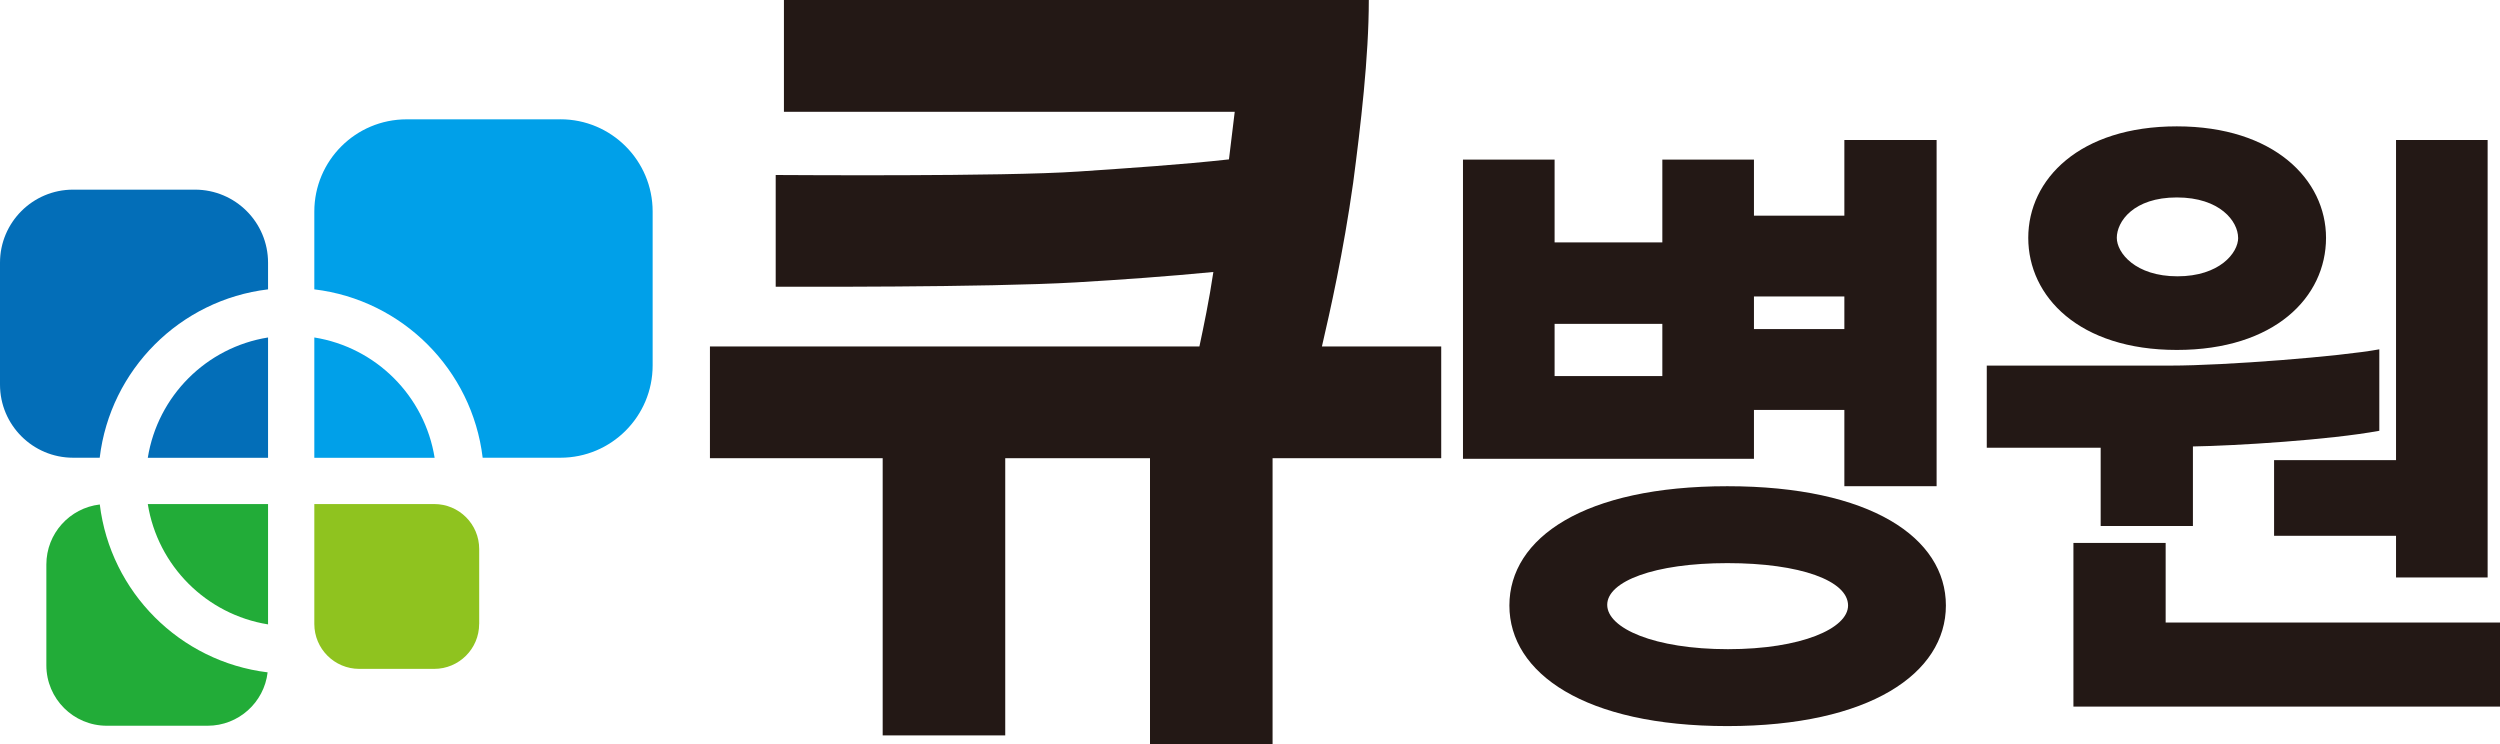 <svg width="168" height="50" viewBox="0 0 168 50" fill="none" xmlns="http://www.w3.org/2000/svg">
<g clip-path="url(#clip0_1892_1528)">
<path d="M130.14 32.674H123.941V27.548H117.866V30.833H98.312V10.724H104.469V16.287H111.709V10.724H117.866V14.491H123.941V9.41H130.14V32.674ZM130.764 40.69C130.764 45.246 125.646 48.793 116.077 48.793C106.507 48.793 101.431 45.243 101.431 40.69C101.431 36.137 106.465 32.674 116.077 32.674C125.688 32.674 130.764 36.133 130.764 40.69ZM111.709 21.765H104.469V25.27H111.709V21.765ZM124.19 40.69C124.19 39.026 120.987 37.842 116.077 37.842C111.166 37.842 108.005 39.068 108.005 40.644C108.005 42.22 111.169 43.625 116.119 43.625C121.068 43.625 124.19 42.224 124.19 40.69ZM123.941 19.924H117.866V22.115H123.941V19.924Z" fill="#231815"/>
<path d="M159.887 28.949C156.558 29.564 150.233 29.956 147.364 30.001V35.347H141.165V30.088H133.511V24.568H145.869C149.531 24.568 157.308 23.953 159.89 23.474V28.949H159.887ZM156.309 15.983C156.309 19.969 152.857 23.516 146.283 23.516C139.709 23.516 136.299 19.924 136.299 15.983C136.299 12.041 139.751 8.491 146.283 8.491C152.815 8.491 156.309 12.083 156.309 15.983ZM168 47.482H139.334V36.486H145.532V41.832H168V47.482ZM150.401 15.983C150.401 14.886 149.195 13.268 146.283 13.268C143.371 13.268 142.249 14.889 142.249 15.983C142.249 16.989 143.498 18.568 146.325 18.568C149.153 18.568 150.405 16.992 150.405 15.983M167.169 38.806H161.013V36.004H152.818V30.923H161.013V9.41H167.169V38.806Z" fill="#231815"/>
<path d="M96.85 30.791H85.517V50H77.28V30.791H67.552V49.417H59.316V30.791H47.708V23.283H80.6C80.874 22.002 81.263 20.141 81.538 18.277C78.552 18.568 75.291 18.801 72.305 18.976C66.226 19.326 52.845 19.267 52.127 19.267V11.76C52.9 11.76 67.384 11.876 72.47 11.527C75.896 11.294 79.435 11.061 82.586 10.711L82.974 7.511H52.68V0H91.984C91.984 3.841 91.431 8.498 90.933 12.281C90.269 16.996 89.386 20.895 88.833 23.283H96.85V30.791Z" fill="#231815"/>
<path d="M18.013 41.959V33.875H9.932C10.598 38.024 13.866 41.292 18.013 41.959Z" fill="#22AC38"/>
<path d="M6.706 33.901C4.684 34.137 3.115 35.849 3.115 37.936V44.709C3.115 46.952 4.933 48.77 7.179 48.77H13.95C16.033 48.77 17.751 47.201 17.984 45.182C12.093 44.463 7.424 39.794 6.706 33.901Z" fill="#22AC38"/>
<path d="M9.932 30.762H18.013V22.678C13.866 23.342 10.598 26.613 9.932 30.762Z" fill="#036EB8"/>
<path d="M18.013 19.445V17.653C18.013 14.941 15.816 12.744 13.102 12.744H4.911C2.2 12.744 0 14.944 0 17.653V25.843C0 28.558 2.2 30.759 4.911 30.759H6.7C7.408 24.84 12.096 20.154 18.01 19.445" fill="#036EB8"/>
<path d="M29.207 30.762C28.54 26.61 25.27 23.342 21.122 22.678V30.762H29.207Z" fill="#00A0E9"/>
<path d="M37.66 8.019H27.324C23.898 8.019 21.122 10.795 21.122 14.219V19.445C27.039 20.154 31.727 24.84 32.435 30.759H37.66C41.083 30.759 43.858 27.982 43.858 24.555V14.216C43.858 10.792 41.083 8.016 37.66 8.016" fill="#00A0E9"/>
<path fill-rule="evenodd" clip-rule="evenodd" d="M32.199 41.929C32.199 43.596 30.847 44.949 29.177 44.949H24.144C22.474 44.949 21.122 43.596 21.122 41.929V33.872H29.181C30.847 33.872 32.202 35.221 32.202 36.891V41.926L32.199 41.929Z" fill="#8FC31F"/>
</g>
<defs>
<clipPath id="clip0_1892_1528">
<rect width="168" height="50" fill="white"/>
</clipPath>
</defs>
</svg>
